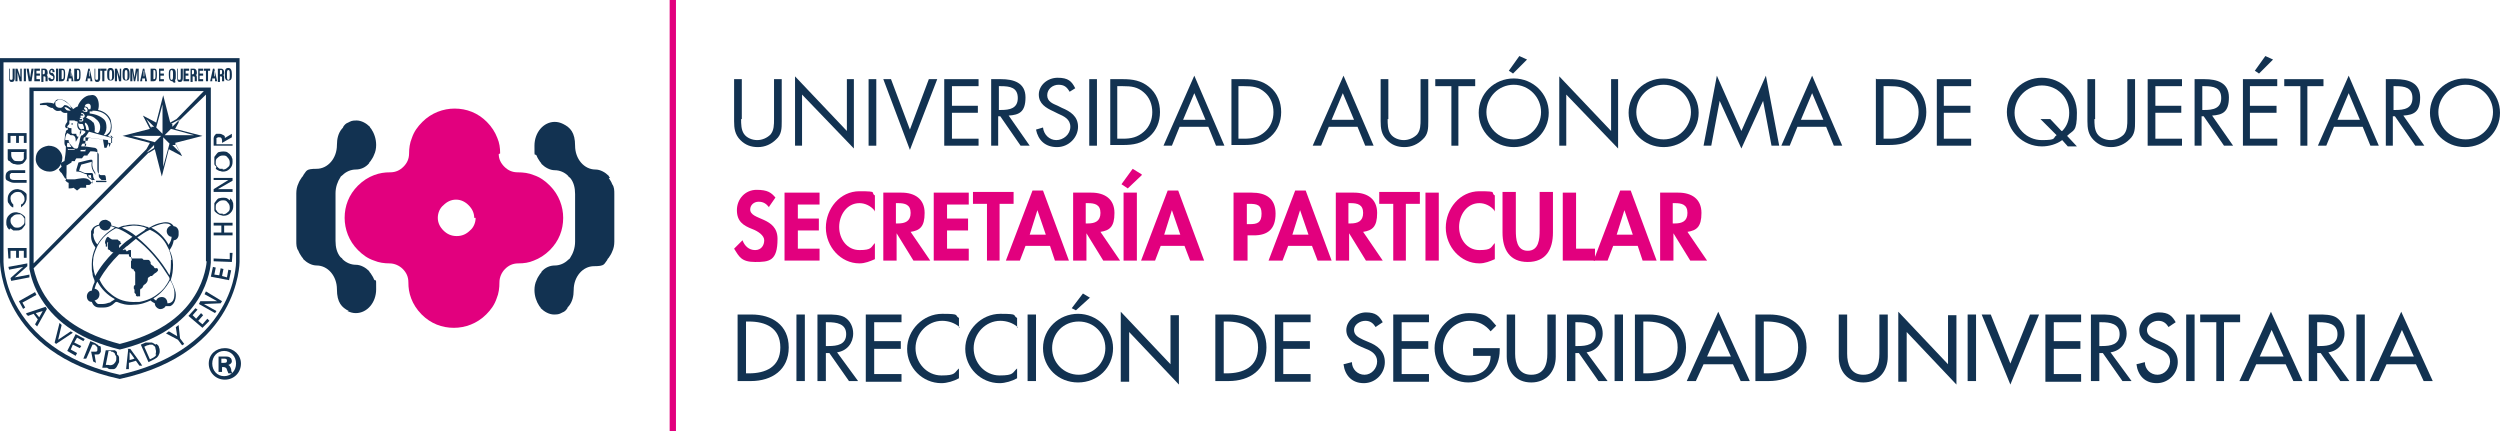 <?xml version="1.0" encoding="UTF-8"?>
<svg id="Capa_1" xmlns="http://www.w3.org/2000/svg" version="1.1" viewBox="0 0 356.9 61.6">
  <!-- Generator: Adobe Illustrator 29.7.1, SVG Export Plug-In . SVG Version: 2.1.1 Build 8)  -->
  <defs>
    <style>
      .st0 {
        fill: #e2007e;
      }

      .st1 {
        fill: #123251;
      }
    </style>
  </defs>
  <rect class="st0" x="95.6" width=".9" height="61.6"/>
  <path class="st1" d="M105.8,17c0,.7,0,1.5.4,2.1.4.6,1.2.9,1.9.9s1.4-.3,1.9-.8c.5-.6.5-1.4.5-2.2v-5.7h1.1v6c0,1,0,1.9-.8,2.6-.7.7-1.6,1.1-2.6,1.1s-1.8-.3-2.5-1c-.8-.8-.9-1.7-.9-2.7v-6h1.1v5.7Z"/>
  <polygon class="st1" points="113.5 10.9 120.9 18.7 120.9 11.3 121.9 11.3 121.9 21.2 114.5 13.5 114.5 20.8 113.5 20.8 113.5 10.9"/>
  <rect class="st1" x="124" y="11.3" width="1.1" height="9.5"/>
  <polygon class="st1" points="129.9 18.5 132.6 11.3 133.8 11.3 129.9 21.4 126.1 11.3 127.2 11.3 129.9 18.5"/>
  <polygon class="st1" points="134.8 11.3 139.7 11.3 139.7 12.3 135.9 12.3 135.9 15.1 139.6 15.1 139.6 16.1 135.9 16.1 135.9 19.8 139.7 19.8 139.7 20.8 134.8 20.8 134.8 11.3"/>
  <path class="st1" d="M142.6,20.8h-1.1v-9.5h1.4c1.8,0,3.5.5,3.5,2.6s-.9,2.5-2.4,2.6l3,4.3h-1.3l-2.9-4.2h-.3v4.2ZM142.6,15.7h.3c1.2,0,2.4-.2,2.4-1.7s-1.1-1.7-2.4-1.7h-.3v3.4Z"/>
  <path class="st1" d="M152.7,13.1c-.4-.7-.8-1-1.6-1s-1.6.6-1.6,1.5.8,1.2,1.5,1.5l.6.3c1.2.5,2.3,1.2,2.3,2.7s-1.3,2.9-3,2.9-2.7-1-3-2.5l1-.3c.1,1,.9,1.8,1.9,1.8s2-.8,2-1.9-.9-1.5-1.8-1.9l-.6-.3c-1.1-.5-2.1-1.1-2.1-2.4s1.2-2.4,2.7-2.4,2,.5,2.5,1.5l-.8.5Z"/>
  <rect class="st1" x="155.5" y="11.3" width="1.1" height="9.5"/>
  <path class="st1" d="M158.5,11.3h1.8c1.4,0,2.6.2,3.7,1.1,1.1.9,1.6,2.2,1.6,3.6s-.5,2.6-1.5,3.5c-1.1,1-2.3,1.2-3.8,1.2h-1.8v-9.5ZM160.3,19.8c1.2,0,2.1-.2,3-1,.8-.7,1.2-1.7,1.2-2.8s-.4-2.1-1.2-2.8c-.9-.8-1.8-.9-3-.9h-.8v7.5h.8Z"/>
  <path class="st1" d="M168.4,18.1l-1.1,2.7h-1.2l4.4-10,4.3,10h-1.2l-1.1-2.7h-4.1ZM170.5,13.3l-1.6,3.8h3.2l-1.6-3.8Z"/>
  <path class="st1" d="M175.8,11.3h1.8c1.4,0,2.6.2,3.7,1.1,1.1.9,1.6,2.2,1.6,3.6s-.5,2.6-1.5,3.5c-1.1,1-2.3,1.2-3.8,1.2h-1.8v-9.5ZM177.6,19.8c1.2,0,2.1-.2,3-1,.8-.7,1.2-1.7,1.2-2.8s-.4-2.1-1.2-2.8c-.9-.8-1.8-.9-3-.9h-.8v7.5h.8Z"/>
  <path class="st1" d="M189.7,18.1l-1.1,2.7h-1.2l4.4-10,4.3,10h-1.2l-1.1-2.7h-4.1ZM191.7,13.3l-1.6,3.8h3.2l-1.6-3.8Z"/>
  <path class="st1" d="M198.1,17c0,.7,0,1.5.4,2.1.4.6,1.2.9,1.9.9s1.4-.3,1.9-.8c.5-.6.5-1.4.5-2.2v-5.7h1.1v6c0,1,0,1.9-.8,2.6-.7.7-1.6,1.1-2.6,1.1s-1.8-.3-2.5-1c-.8-.8-.9-1.7-.9-2.7v-6h1.1v5.7Z"/>
  <polygon class="st1" points="208.2 20.8 207.2 20.8 207.2 12.3 204.9 12.3 204.9 11.3 210.6 11.3 210.6 12.3 208.2 12.3 208.2 20.8"/>
  <path class="st1" d="M221.1,16.1c0,2.7-2.2,4.9-5,4.9s-5-2.2-5-4.9,2.2-4.9,5-4.9,5,2.2,5,4.9M212.2,16c0,2.1,1.7,3.9,3.9,3.9s3.9-1.8,3.9-3.9-1.7-3.9-3.9-3.9-3.9,1.8-3.9,3.9M217.9,8.6l-1.9,1.9-.6-.4,1.5-2.1,1.1.5Z"/>
  <polygon class="st1" points="222.6 10.9 230 18.7 230 11.3 231 11.3 231 21.2 223.6 13.5 223.6 20.8 222.6 20.8 222.6 10.9"/>
  <path class="st1" d="M242.5,16.1c0,2.7-2.2,4.9-5,4.9s-5-2.2-5-4.9,2.2-4.9,5-4.9,5,2.2,5,4.9M233.6,16c0,2.1,1.7,3.9,3.9,3.9s3.9-1.8,3.9-3.9-1.7-3.9-3.9-3.9-3.9,1.8-3.9,3.9"/>
  <polygon class="st1" points="245.1 10.8 248.6 18.7 252.1 10.8 254 20.8 252.9 20.8 251.7 14.4 251.7 14.4 248.6 21.2 245.5 14.4 245.5 14.4 244.3 20.8 243.2 20.8 245.1 10.8"/>
  <path class="st1" d="M256.6,18.1l-1.1,2.7h-1.2l4.4-10,4.3,10h-1.2l-1.1-2.7h-4.1ZM258.7,13.3l-1.6,3.8h3.2l-1.6-3.8Z"/>
  <path class="st1" d="M267.9,11.3h1.8c1.4,0,2.6.2,3.7,1.1,1.1.9,1.6,2.2,1.6,3.6s-.5,2.6-1.6,3.5c-1.1,1-2.3,1.2-3.8,1.2h-1.8v-9.5ZM269.7,19.8c1.2,0,2.1-.2,3-1,.8-.7,1.2-1.7,1.2-2.8s-.4-2.1-1.2-2.8c-.9-.8-1.8-.9-3-.9h-.8v7.5h.8Z"/>
  <polygon class="st1" points="276.5 11.3 281.4 11.3 281.4 12.3 277.5 12.3 277.5 15.1 281.3 15.1 281.3 16.1 277.5 16.1 277.5 19.8 281.4 19.8 281.4 20.8 276.5 20.8 276.5 11.3"/>
  <path class="st1" d="M294.4,20c-.8.6-1.9.9-2.9.9-2.7,0-5-2.2-5-4.9s2.2-4.9,5-4.9,5,2.2,5,5-.5,2.4-1.4,3.3l1.4,1.5h-1.3l-.8-.9ZM294.4,18.7c.7-.7,1-1.6,1-2.6,0-2.2-1.7-3.9-3.9-3.9s-3.9,1.8-3.9,3.9,1.7,3.9,3.9,3.9,1.5-.3,2.1-.7l-2.3-2.3h1.4l1.6,1.7Z"/>
  <path class="st1" d="M299,17c0,.7,0,1.5.4,2.1.4.6,1.2.9,1.9.9s1.4-.3,1.9-.8c.5-.6.5-1.4.5-2.2v-5.7h1.1v6c0,1,0,1.9-.8,2.6-.7.7-1.6,1.1-2.6,1.1s-1.8-.3-2.5-1c-.8-.8-.9-1.7-.9-2.7v-6h1.1v5.7Z"/>
  <polygon class="st1" points="306.6 11.3 311.5 11.3 311.5 12.3 307.7 12.3 307.7 15.1 311.4 15.1 311.4 16.1 307.7 16.1 307.7 19.8 311.5 19.8 311.5 20.8 306.6 20.8 306.6 11.3"/>
  <path class="st1" d="M314.4,20.8h-1.1v-9.5h1.4c1.8,0,3.5.5,3.5,2.6s-.9,2.5-2.4,2.6l3,4.3h-1.3l-2.9-4.2h-.3v4.2ZM314.4,15.7h.3c1.2,0,2.4-.2,2.4-1.7s-1.1-1.7-2.4-1.7h-.3v3.4Z"/>
  <path class="st1" d="M320.2,11.3h4.9v1h-3.9v2.8h3.8v1h-3.8v3.7h3.9v1h-4.9v-9.5ZM324.4,8.6l-1.9,1.9-.6-.4,1.5-2.1,1.1.5Z"/>
  <polygon class="st1" points="329.4 20.8 328.4 20.8 328.4 12.3 326.1 12.3 326.1 11.3 331.7 11.3 331.7 12.3 329.4 12.3 329.4 20.8"/>
  <path class="st1" d="M333.2,18.1l-1.1,2.7h-1.2l4.4-10,4.3,10h-1.2l-1.1-2.7h-4.1ZM335.3,13.3l-1.6,3.8h3.2l-1.6-3.8Z"/>
  <path class="st1" d="M341.7,20.8h-1.1v-9.5h1.4c1.8,0,3.5.5,3.5,2.6s-.9,2.5-2.4,2.6l3,4.3h-1.3l-2.9-4.2h-.3v4.2ZM341.7,15.7h.3c1.2,0,2.4-.2,2.4-1.7s-1.1-1.7-2.4-1.7h-.3v3.4Z"/>
  <path class="st1" d="M356.9,16.1c0,2.7-2.2,4.9-5,4.9s-5-2.2-5-4.9,2.2-4.9,5-4.9,5,2.2,5,4.9M348.1,16c0,2.1,1.7,3.9,3.9,3.9s3.9-1.8,3.9-3.9-1.7-3.9-3.9-3.9-3.9,1.8-3.9,3.9"/>
  <g>
    <path class="st0" d="M109.8,29.6c-.4-.5-.8-.8-1.5-.8s-1.2.5-1.2,1.1c0,1.6,3.9,1,3.9,4.2s-1.2,3.3-3.2,3.3-2.3-.8-3-1.9l1.2-1.2c.3.8.9,1.4,1.8,1.4s1.3-.7,1.3-1.4-.9-1.3-1.7-1.6c-1.3-.5-2.2-1.1-2.2-2.7s1.2-2.9,2.8-2.9,2.1.4,2.7,1.1l-.9,1.3Z"/>
    <path class="st0" d="M113.9,29.1v2.1h3v1.7h-3v2.6h3.1v1.7h-5v-9.7h5v1.7h-3.1Z"/>
    <path class="st0" d="M124.8,30c-.5-.6-1.3-1-2.1-1-1.8,0-2.9,1.7-2.9,3.4s1.1,3.3,2.9,3.3,1.6-.4,2.2-1v2.3c-.7.3-1.4.6-2.2.6-2.7,0-4.8-2.4-4.8-5.1s2-5.2,4.8-5.2,1.5.2,2.2.6v2.3Z"/>
    <path class="st0" d="M132.7,37.2h-2.3l-2.4-3.9h0v3.9h-1.9v-9.7h2.6c1.9,0,3.3.9,3.3,2.9s-.7,2.5-2,2.7l2.8,4.1ZM128,31.9h.2c1,0,1.8-.3,1.8-1.5s-.8-1.4-1.8-1.4h-.3v2.9Z"/>
    <path class="st0" d="M135.2,29.1v2.1h3v1.7h-3v2.6h3.1v1.7h-5v-9.7h5v1.7h-3.1Z"/>
    <path class="st0" d="M142.8,37.2h-1.9v-8.1h-2v-1.7h5.8v1.7h-2v8.1Z"/>
    <path class="st0" d="M146.4,35.1l-.8,2.1h-2l3.8-10h1.5l3.7,10h-2l-.7-2.1h-3.4ZM148.1,30h0l-1.1,3.5h2.3l-1.2-3.5Z"/>
    <path class="st0" d="M159.8,37.2h-2.3l-2.4-3.9h0v3.9h-1.9v-9.7h2.6c1.9,0,3.3.9,3.3,2.9s-.7,2.5-2,2.7l2.8,4.1ZM155.1,31.9h.2c1,0,1.8-.3,1.8-1.5s-.8-1.4-1.8-1.4h-.3v2.9Z"/>
    <path class="st0" d="M163,25l-2,1.9-.9-.6,1.6-2.2,1.3.8ZM162.3,37.2h-1.9v-9.7h1.9v9.7Z"/>
    <path class="st0" d="M165.7,35.1l-.8,2.1h-2l3.8-10h1.5l3.7,10h-2l-.8-2.1h-3.4ZM167.3,30h0l-1.1,3.5h2.3l-1.2-3.5Z"/>
    <path class="st0" d="M178,37.2h-1.9v-9.7h2.6c2,0,3.4.8,3.4,3s-1.1,3.1-3.1,3.1h-.9v3.6ZM178,32h.4c1.1,0,1.7-.2,1.7-1.5s-.7-1.4-1.8-1.4h-.3v2.9Z"/>
    <path class="st0" d="M183.9,35.1l-.8,2.1h-2l3.8-10h1.5l3.7,10h-2l-.8-2.1h-3.4ZM185.6,30h0l-1.1,3.5h2.3l-1.2-3.5Z"/>
    <path class="st0" d="M197.3,37.2h-2.3l-2.4-3.9h0v3.9h-1.9v-9.7h2.6c1.9,0,3.3.9,3.3,2.9s-.7,2.5-2,2.7l2.8,4.1ZM192.6,31.9h.2c1,0,1.8-.3,1.8-1.5s-.8-1.4-1.8-1.4h-.3v2.9Z"/>
    <path class="st0" d="M200.8,37.2h-1.9v-8.1h-2v-1.7h5.8v1.7h-2v8.1Z"/>
    <path class="st0" d="M205.4,37.2h-1.9v-9.7h1.9v9.7Z"/>
    <path class="st0" d="M213.3,30c-.5-.6-1.3-1-2.1-1-1.8,0-2.9,1.7-2.9,3.4s1.1,3.3,2.9,3.3,1.6-.4,2.2-1v2.3c-.7.3-1.4.6-2.2.6-2.7,0-4.8-2.4-4.8-5.1s2-5.2,4.8-5.2,1.5.2,2.2.6v2.3Z"/>
    <path class="st0" d="M214.5,27.4h1.9v5.5c0,1.2.1,2.9,1.7,2.9s1.7-1.7,1.7-2.9v-5.5h1.9v5.8c0,2.4-1,4.2-3.6,4.2s-3.6-1.8-3.6-4.2v-5.8Z"/>
    <path class="st0" d="M225,35.5h2.7v1.7h-4.6v-9.7h1.9v8.1Z"/>
    <path class="st0" d="M230.3,35.1l-.8,2.1h-2l3.8-10h1.5l3.7,10h-2l-.7-2.1h-3.4ZM231.9,30h0l-1.1,3.5h2.3l-1.2-3.5Z"/>
    <path class="st0" d="M243.6,37.2h-2.3l-2.4-3.9h0v3.9h-1.9v-9.7h2.6c1.9,0,3.3.9,3.3,2.9s-.7,2.5-2,2.7l2.8,4.1ZM238.9,31.9h.2c1,0,1.8-.3,1.8-1.5s-.8-1.4-1.8-1.4h-.3v2.9Z"/>
  </g>
  <g>
    <path class="st1" d="M105.3,44.9h2c2.9,0,5.3,1.5,5.3,4.7s-2.4,4.8-5.4,4.8h-1.9v-9.5ZM106.5,53.3h.4c2.4,0,4.5-.9,4.5-3.7s-2.1-3.7-4.5-3.7h-.4v7.3Z"/>
    <path class="st1" d="M114.9,54.4h-1.2v-9.5h1.2v9.5Z"/>
    <path class="st1" d="M122.6,54.4h-1.4l-2.8-4h-.5v4h-1.2v-9.5h1.4c.8,0,1.8,0,2.5.4.8.5,1.2,1.4,1.2,2.3,0,1.4-.9,2.5-2.3,2.7l3,4.1ZM117.9,49.4h.4c1.2,0,2.5-.2,2.5-1.7s-1.4-1.7-2.6-1.7h-.3v3.4Z"/>
    <path class="st1" d="M123.6,44.9h5.1v1.1h-3.9v2.7h3.8v1.1h-3.8v3.6h3.9v1.1h-5.1v-9.5Z"/>
    <path class="st1" d="M137,46.7c-.7-.6-1.6-.9-2.5-.9-2.1,0-3.8,1.8-3.8,3.9s1.6,3.9,3.7,3.9,1.8-.4,2.5-1v1.4c-.7.4-1.7.7-2.5.7-2.7,0-4.9-2.2-4.9-4.9s2.3-5,5-5,1.7.2,2.4.6v1.4Z"/>
    <path class="st1" d="M145.3,46.7c-.7-.6-1.6-.9-2.5-.9-2.1,0-3.8,1.8-3.8,3.9s1.6,3.9,3.7,3.9,1.8-.4,2.5-1v1.4c-.7.4-1.7.7-2.5.7-2.7,0-4.9-2.2-4.9-4.9s2.3-5,5-5,1.7.2,2.4.6v1.4Z"/>
    <path class="st1" d="M147.9,54.4h-1.2v-9.5h1.2v9.5Z"/>
    <path class="st1" d="M158.9,49.7c0,2.8-2.2,4.9-5,4.9s-5-2.1-5-4.9,2.3-4.9,5-4.9,5,2.2,5,4.9ZM157.8,49.7c0-2.1-1.6-3.8-3.8-3.8s-3.8,1.7-3.8,3.8,1.7,3.8,3.8,3.8,3.8-1.7,3.8-3.8ZM155.7,42.4l-2.1,1.9-.6-.3,1.6-2.1,1,.6Z"/>
    <path class="st1" d="M160,44.5l7.1,7.5v-7h1.2v9.9l-7.1-7.5v7.1h-1.2v-9.9Z"/>
    <path class="st1" d="M173.5,44.9h2c2.9,0,5.3,1.5,5.3,4.7s-2.4,4.8-5.4,4.8h-1.9v-9.5ZM174.7,53.3h.4c2.4,0,4.5-.9,4.5-3.7s-2.1-3.7-4.5-3.7h-.4v7.3Z"/>
    <path class="st1" d="M182,44.9h5.1v1.1h-3.9v2.7h3.8v1.1h-3.8v3.6h3.9v1.1h-5.1v-9.5Z"/>
    <path class="st1" d="M196.4,46.7c-.4-.6-.8-.9-1.5-.9s-1.6.5-1.6,1.3.7,1.1,1.3,1.4l.7.3c1.3.5,2.4,1.3,2.4,2.9s-1.3,3-3,3-2.7-1.1-2.9-2.7l1.2-.3c0,1,.8,1.8,1.8,1.8s1.8-.9,1.8-1.9-.8-1.5-1.6-1.8l-.7-.3c-1.1-.5-2.1-1.1-2.1-2.4s1.4-2.5,2.8-2.5,1.9.5,2.4,1.4l-.9.6Z"/>
    <path class="st1" d="M198.9,44.9h5.1v1.1h-3.9v2.7h3.8v1.1h-3.8v3.6h3.9v1.1h-5.1v-9.5Z"/>
    <path class="st1" d="M214.1,49.6v.4c0,2.6-1.8,4.6-4.5,4.6s-4.8-2.3-4.8-4.9,2.2-5,4.9-5,2.9.7,3.9,1.8l-.8.8c-.7-.9-1.8-1.5-3-1.5-2.1,0-3.8,1.7-3.8,3.9s1.6,3.9,3.7,3.9,3.1-1.3,3.1-2.8h-2.5v-1.1h3.8Z"/>
    <path class="st1" d="M216.3,44.9v5.6c0,1.5.5,3,2.3,3s2.3-1.4,2.3-3v-5.6h1.2v6c0,2.1-1.3,3.7-3.5,3.7s-3.5-1.6-3.5-3.7v-6h1.2Z"/>
    <path class="st1" d="M229.6,54.4h-1.4l-2.8-4h-.5v4h-1.2v-9.5h1.4c.8,0,1.8,0,2.5.4.8.5,1.2,1.4,1.2,2.3,0,1.4-.9,2.5-2.3,2.7l3,4.1ZM224.9,49.4h.4c1.2,0,2.5-.2,2.5-1.7s-1.4-1.7-2.6-1.7h-.3v3.4Z"/>
    <path class="st1" d="M231.7,54.4h-1.2v-9.5h1.2v9.5Z"/>
    <path class="st1" d="M233.4,44.9h2c2.9,0,5.3,1.5,5.3,4.7s-2.4,4.8-5.4,4.8h-1.9v-9.5ZM234.6,53.3h.4c2.4,0,4.5-.9,4.5-3.7s-2.1-3.7-4.5-3.7h-.4v7.3Z"/>
    <path class="st1" d="M243.2,52l-1.1,2.4h-1.3l4.5-9.9,4.5,9.9h-1.3l-1.1-2.4h-4.4ZM245.4,47.1l-1.7,3.8h3.4l-1.7-3.8Z"/>
    <path class="st1" d="M250.6,44.9h2c2.9,0,5.3,1.5,5.3,4.7s-2.4,4.8-5.4,4.8h-1.9v-9.5ZM251.8,53.3h.4c2.4,0,4.5-.9,4.5-3.7s-2.1-3.7-4.5-3.7h-.4v7.3Z"/>
    <path class="st1" d="M263.7,44.9v5.6c0,1.5.5,3,2.3,3s2.3-1.4,2.3-3v-5.6h1.2v6c0,2.1-1.3,3.7-3.5,3.7s-3.5-1.6-3.5-3.7v-6h1.2Z"/>
    <path class="st1" d="M271,44.5l7.1,7.5v-7h1.2v9.9l-7.1-7.5v7.1h-1.2v-9.9Z"/>
    <path class="st1" d="M282.1,54.4h-1.2v-9.5h1.2v9.5Z"/>
    <path class="st1" d="M287,51.9l2.8-7h1.3l-4.1,10-4.1-10h1.3l2.8,7Z"/>
    <path class="st1" d="M292,44.9h5.1v1.1h-3.9v2.7h3.8v1.1h-3.8v3.6h3.9v1.1h-5.1v-9.5Z"/>
    <path class="st1" d="M304.4,54.4h-1.4l-2.8-4h-.5v4h-1.2v-9.5h1.4c.8,0,1.8,0,2.5.4.8.5,1.2,1.4,1.2,2.3,0,1.4-.9,2.5-2.3,2.7l3,4.1ZM299.7,49.4h.4c1.2,0,2.5-.2,2.5-1.7s-1.4-1.7-2.6-1.7h-.3v3.4Z"/>
    <path class="st1" d="M309.6,46.7c-.4-.6-.8-.9-1.5-.9s-1.6.5-1.6,1.3.7,1.1,1.3,1.4l.7.3c1.3.5,2.4,1.3,2.4,2.9s-1.3,3-3,3-2.7-1.1-2.9-2.7l1.2-.3c0,1,.8,1.8,1.8,1.8s1.8-.9,1.8-1.9-.8-1.5-1.6-1.8l-.7-.3c-1.1-.5-2.1-1.1-2.1-2.4s1.4-2.5,2.8-2.5,1.9.5,2.4,1.4l-.9.6Z"/>
    <path class="st1" d="M313.3,54.4h-1.2v-9.5h1.2v9.5Z"/>
    <path class="st1" d="M317.6,54.4h-1.2v-8.4h-2.3v-1.1h5.7v1.1h-2.3v8.4Z"/>
    <path class="st1" d="M322.1,52l-1.1,2.4h-1.3l4.5-9.9,4.5,9.9h-1.3l-1.1-2.4h-4.4ZM324.3,47.1l-1.7,3.8h3.4l-1.7-3.8Z"/>
    <path class="st1" d="M335.5,54.4h-1.4l-2.8-4h-.5v4h-1.2v-9.5h1.4c.8,0,1.8,0,2.5.4.8.5,1.2,1.4,1.2,2.3,0,1.4-.9,2.5-2.3,2.7l3,4.1ZM330.8,49.4h.4c1.2,0,2.5-.2,2.5-1.7s-1.4-1.7-2.6-1.7h-.3v3.4Z"/>
    <path class="st1" d="M337.6,54.4h-1.2v-9.5h1.2v9.5Z"/>
    <path class="st1" d="M340.7,52l-1.1,2.4h-1.3l4.5-9.9,4.5,9.9h-1.3l-1.1-2.4h-4.4ZM342.9,47.1l-1.7,3.8h3.4l-1.7-3.8Z"/>
  </g>
  <path class="st1" d="M34.4,51.9c0,1.3-1,2.3-2.3,2.3s-2.3-1-2.3-2.3,1-2.2,2.3-2.2,2.3,1,2.3,2.2M30.3,51.9c0,1,.7,1.8,1.7,1.8s1.7-.8,1.7-1.8-.7-1.8-1.7-1.8-1.7.8-1.7,1.8M31.7,53.1h-.5v-2.2c.2,0,.5,0,.9,0s.6,0,.8.2c.1,0,.2.3.2.5s-.2.4-.5.5h0c.2.1.3.3.4.6,0,.3.1.5.2.6h-.6c0,0-.1-.3-.2-.5,0-.2-.2-.4-.5-.4h-.2v.9ZM31.7,51.8h.2c.3,0,.5,0,.5-.3s-.2-.3-.5-.3-.2,0-.3,0v.6Z"/>
  <path class="st1" d="M1.4,9.8v1.3c0,.2,0,.3.2.3s.2-.1.2-.3v-1.3h.3v1.3c0,.5-.2.6-.4.6s-.4,0-.4-.6v-1.3h.3Z"/>
  <polygon class="st1" points="2.5 9.8 2.9 11 2.9 11 2.9 9.8 3.1 9.8 3.1 11.6 2.8 11.6 2.5 10.3 2.5 10.3 2.5 11.6 2.2 11.6 2.2 9.8 2.5 9.8"/>
  <rect class="st1" x="3.4" y="9.8" width=".3" height="1.8"/>
  <polygon class="st1" points="4.1 9.8 4.3 11.1 4.3 11.1 4.5 9.8 4.8 9.8 4.5 11.6 4.1 11.6 3.8 9.8 4.1 9.8"/>
  <polygon class="st1" points="5.7 9.8 5.7 10.1 5.2 10.1 5.2 10.5 5.7 10.5 5.7 10.8 5.2 10.8 5.2 11.3 5.7 11.3 5.7 11.6 4.9 11.6 4.9 9.8 5.7 9.8"/>
  <path class="st1" d="M5.9,9.8h.5c.2,0,.4.2.4.5s0,.4-.2.4h0c.2,0,.2.2.2.6,0,.2,0,.3,0,.3h0s-.3,0-.3,0c0,0,0-.1,0-.2v-.3c0-.1,0-.2-.2-.2h-.1v.8h-.3v-1.8ZM6.1,10.6h.1c.1,0,.2,0,.2-.3s0-.3-.2-.3h-.1v.5Z"/>
  <path class="st1" d="M7.2,11h0c0,.2,0,.3.2.3s.2,0,.2-.2,0-.2-.2-.3c-.2-.1-.4-.2-.4-.5s.2-.5.4-.5.4.1.4.5h0s-.3,0-.3,0c0-.2,0-.3-.1-.3s-.2.1-.2.2,0,.2.1.2h.2c.2.2.3.4.3.6,0,.4-.2.6-.5.6s-.4-.2-.4-.5h0c0,0,.3,0,.3,0Z"/>
  <rect class="st1" x="8" y="9.8" width=".3" height="1.8"/>
  <path class="st1" d="M8.5,9.8h.4c.4,0,.4.3.4.9s-.1.9-.5.9h-.4v-1.8ZM8.8,11.3h.1c.2,0,.2-.2.2-.7s0-.6-.2-.6h-.1v1.3Z"/>
  <path class="st1" d="M9.8,9.8h.3l.4,1.8h-.3v-.4h-.4v.4h-.3l.4-1.8ZM9.9,10.9h.3v-.8h-.1v.8Z"/>
  <path class="st1" d="M10.7,9.8h.4c.4,0,.4.3.4.9s-.1.9-.5.9h-.4v-1.8ZM11,11.3h.1c.2,0,.2-.2.2-.7s0-.6-.2-.6h-.1v1.3Z"/>
  <path class="st1" d="M12.5,9.8h.3l.4,1.8h-.3v-.4h-.4v.4h-.3l.4-1.8ZM12.5,10.9h.3v-.8h-.1v.8Z"/>
  <path class="st1" d="M13.6,9.8v1.3c0,.2,0,.3.2.3s.2-.1.2-.3v-1.3h.3v1.3c0,.5-.2.6-.4.6s-.4,0-.4-.6v-1.3h.3Z"/>
  <polygon class="st1" points="15.2 9.8 15.2 10.1 14.9 10.1 14.9 11.6 14.6 11.6 14.6 10.1 14.3 10.1 14.3 9.8 15.2 9.8"/>
  <path class="st1" d="M15.8,9.7c.4,0,.5.4.5.9s0,.9-.5.9-.5-.4-.5-.9,0-.9.5-.9M15.8,11.4c.2,0,.2-.2.2-.7s0-.7-.2-.7-.2.2-.2.7,0,.7.2.7"/>
  <polygon class="st1" points="16.7 9.8 17.1 11 17.1 11 17.1 9.8 17.3 9.8 17.3 11.6 17 11.6 16.7 10.3 16.7 10.3 16.7 11.6 16.4 11.6 16.4 9.8 16.7 9.8"/>
  <path class="st1" d="M18,9.7c.4,0,.5.4.5.9s0,.9-.5.9-.5-.4-.5-.9,0-.9.5-.9M18,11.4c.2,0,.2-.2.2-.7s0-.7-.2-.7-.2.2-.2.7,0,.7.2.7"/>
  <polygon class="st1" points="18.6 9.8 19 9.8 19.2 11.1 19.2 11.1 19.4 9.8 19.8 9.8 19.8 11.6 19.6 11.6 19.6 10.1 19.6 10.1 19.3 11.6 19.1 11.6 18.9 10.1 18.9 10.1 18.9 11.6 18.6 11.6 18.6 9.8"/>
  <path class="st1" d="M20.3,9.8h.3l.4,1.8h-.3v-.4h-.4v.4h-.3l.4-1.8ZM20.3,10.9h.3v-.8h-.1v.8Z"/>
  <path class="st1" d="M21.6,9.8h.4c.4,0,.4.3.4.9s-.1.9-.5.9h-.4v-1.8ZM21.9,11.3h.1c.2,0,.2-.2.2-.7s0-.6-.2-.6h-.1v1.3Z"/>
  <polygon class="st1" points="23.4 9.8 23.4 10.1 22.9 10.1 22.9 10.5 23.4 10.5 23.4 10.8 22.9 10.8 22.9 11.3 23.4 11.3 23.4 11.6 22.7 11.6 22.7 9.8 23.4 9.8"/>
  <path class="st1" d="M24.8,11.8l-.2-.2s0,0,0,0c0,0,0,0,0,0-.4,0-.5-.4-.5-.9s0-.9.5-.9.5.4.5.9,0,.6-.1.7v.2c.1,0,0,.2,0,.2ZM24.5,11.4c.2,0,.2-.2.2-.7s0-.7-.2-.7-.2.2-.2.7,0,.7.2.7"/>
  <path class="st1" d="M25.4,9.8v1.3c0,.2,0,.3.2.3s.2-.1.2-.3v-1.3h.3v1.3c0,.5-.2.6-.4.6s-.4,0-.4-.6v-1.3h.3Z"/>
  <polygon class="st1" points="27 9.8 27 10.1 26.5 10.1 26.5 10.5 26.9 10.5 26.9 10.8 26.5 10.8 26.5 11.3 27 11.3 27 11.6 26.2 11.6 26.2 9.8 27 9.8"/>
  <path class="st1" d="M27.2,9.8h.5c.2,0,.4.2.4.5s0,.4-.2.4h0c.2,0,.2.2.2.6,0,.2,0,.3,0,.3h0s-.3,0-.3,0c0,0,0-.1,0-.2v-.3c0-.1,0-.2-.2-.2h-.1v.8h-.3v-1.8ZM27.4,10.6h.1c.1,0,.2,0,.2-.3s0-.3-.2-.3h-.1v.5Z"/>
  <polygon class="st1" points="29 9.8 29 10.1 28.5 10.1 28.5 10.5 29 10.5 29 10.8 28.5 10.8 28.5 11.3 29 11.3 29 11.6 28.3 11.6 28.3 9.8 29 9.8"/>
  <polygon class="st1" points="30 9.8 30 10.1 29.7 10.1 29.7 11.6 29.4 11.6 29.4 10.1 29.1 10.1 29.1 9.8 30 9.8"/>
  <path class="st1" d="M30.3,9.8h.3l.4,1.8h-.3v-.4h-.4v.4h-.3l.4-1.8ZM30.4,10.9h.3v-.8h-.1v.8Z"/>
  <path class="st1" d="M31.1,9.8h.5c.2,0,.4.2.4.5s0,.4-.2.4h0c.2,0,.2.2.2.6,0,.2,0,.3,0,.3h0s-.3,0-.3,0c0,0,0-.1,0-.2v-.3c0-.1,0-.2-.2-.2h-.1v.8h-.3v-1.8ZM31.4,10.6h.1c.1,0,.2,0,.2-.3s0-.3-.2-.3h-.1v.5Z"/>
  <path class="st1" d="M32.6,9.7c.4,0,.5.4.5.9s0,.9-.5.9-.5-.4-.5-.9,0-.9.5-.9M32.6,11.4c.2,0,.2-.2.2-.7s0-.7-.2-.7-.2.2-.2.7,0,.7.2.7"/>
  <polygon class="st1" points="1.5 19.4 2.3 19.4 2.3 20.4 2.7 20.4 2.7 19.4 3.4 19.4 3.4 20.4 3.8 20.4 3.8 19 1.1 19 1.1 20.4 1.5 20.4 1.5 19.4"/>
  <path class="st1" d="M1.4,23c.1.2.3.3.5.4.2,0,.4.1.6.1s.4,0,.6-.1c.2,0,.3-.2.5-.4,0-.1.2-.2.2-.4,0,0,0-.2,0-.2,0,0,0-.2,0-.3v-.8H1.1v.7c0,.3,0,.5,0,.6,0,.1,0,.3.2.4M3.4,21.8v.4c0,.2,0,.3,0,.4,0,0,0,.2-.1.2,0,.1-.2.2-.3.2-.1,0-.3,0-.4,0-.3,0-.6,0-.7-.2-.2-.2-.3-.4-.3-.7v-.4h1.9Z"/>
  <path class="st1" d="M1.3,25.9c.2.1.4.2.8.2h1.7v-.4h-1.6c-.3,0-.4,0-.6-.1-.1,0-.2-.2-.2-.4s0-.2,0-.3c0,0,.1-.1.2-.2,0,0,0,0,0,0,0,0,0,0,0,0,0,0,.1,0,.3,0h1.7v-.4h-1.7c-.4,0-.6,0-.8.2-.2.1-.3.4-.3.7s0,.5.3.6"/>
  <path class="st1" d="M3,29.1h0v.5h0c.2-.2.4-.3.6-.6.1-.2.2-.4.2-.7s0-.4,0-.5c0-.2-.2-.3-.3-.4-.1-.1-.3-.2-.5-.3-.2,0-.3-.1-.5-.1-.4,0-.7.1-1,.4-.3.3-.4.6-.4,1s0,.5.2.7c.1.2.3.4.5.5h.1c0,0,0-.4,0-.4h0c-.1-.1-.2-.2-.3-.4,0-.1-.1-.3-.1-.4,0-.3,0-.5.3-.7.2-.2.4-.3.7-.3s.5,0,.7.3c.2.2.3.4.3.7s0,.3-.1.4c0,.1-.2.3-.3.4"/>
  <path class="st1" d="M1.5,32.6c.1.1.3.2.4.3.2,0,.3,0,.5,0s.4,0,.5-.1c.2,0,.3-.2.4-.3.1-.1.2-.3.3-.4,0-.2,0-.3,0-.5s0-.4,0-.5c0-.2-.2-.3-.3-.4-.1-.1-.3-.2-.5-.3-.2,0-.3-.1-.5-.1-.4,0-.7.1-1,.4-.3.3-.4.6-.4,1s0,.4.1.6c0,.2.2.3.3.5M1.5,31.6c0-.3,0-.5.3-.7.2-.2.4-.3.7-.3s.3,0,.4,0c.1,0,.3.2.4.3,0,0,.1.2.2.3,0,0,0,.2,0,.3,0,.3,0,.5-.3.7-.2.2-.4.3-.7.3s-.5,0-.7-.3c-.2-.2-.3-.4-.3-.7"/>
  <polygon class="st1" points="1.5 35.8 2.3 35.8 2.3 36.8 2.7 36.8 2.7 35.8 3.4 35.8 3.4 36.8 3.8 36.8 3.8 35.4 1.1 35.4 1.2 36.9 1.5 36.9 1.5 35.8"/>
  <polygon class="st1" points="4.2 39.2 2.1 39.6 3.9 38 3.9 37.6 1.2 38.1 1.3 38.5 3.3 38.1 1.5 39.7 1.6 40.1 4.2 39.6 4.2 39.2"/>
  <polygon class="st1" points="5.2 42.1 5 41.7 2.7 43 3.3 44.1 3.6 43.9 3.2 43.2 5.2 42.1"/>
  <path class="st1" d="M3.7,44.8l.3.3.8-.3.6.8-.4.7.3.3,1.4-2.5-.2-.3-2.7.9ZM6.1,44.4l-.5.9-.5-.6,1-.3Z"/>
  <polygon class="st1" points="10.1 47.3 8.3 48.5 8.8 46.4 8.5 46.1 7.8 48.9 8 49.1 10.4 47.5 10.1 47.3"/>
  <polygon class="st1" points="11 48.2 11.9 48.7 12.1 48.4 10.8 47.7 9.6 50.1 10.8 50.8 11 50.4 10.1 49.9 10.4 49.2 11.4 49.7 11.6 49.4 10.6 48.9 11 48.2"/>
  <path class="st1" d="M14.1,49.4c0,0-.1-.2-.2-.2,0,0-.2-.1-.3-.2l-.7-.3-1,2.5h.4c0,.1.9-2,.9-2h.3c.2.2.3.2.3.3,0,0,0,0,.1.1,0,0,0,.1,0,.2s0,.1,0,.2c0,.1-.1.2-.2.2-.1,0-.2,0-.4,0h-.3c0-.1.3,1.4.3,1.4l.4.2-.2-1.2c0,0,.1,0,.2,0,0,0,.2,0,.3,0,.2,0,.3-.2.4-.4,0-.1,0-.3,0-.4,0-.1,0-.3-.1-.4"/>
  <path class="st1" d="M16.7,50.3c0-.1-.2-.2-.3-.3,0,0-.1,0-.2,0,0,0-.2,0-.3,0h-.8c0-.1-.5,2.5-.5,2.5h.7c.2.2.4.2.5.2s0,0,0,0c.1,0,.3,0,.4,0,.2,0,.4-.2.5-.4.1-.2.2-.4.3-.6,0-.2,0-.4,0-.6,0-.2-.1-.4-.3-.5M15.8,50.2c.2,0,.3,0,.4.1,0,0,.2.1.2.2,0,.1.1.2.2.4,0,.1,0,.3,0,.4,0,.3-.2.5-.4.7-.2.1-.4.2-.7.1h-.4c0,0,.4-2,.4-2h.4Z"/>
  <path class="st1" d="M18.3,49.9l-.3,2.8h.4c0-.1,0-.9,0-.9l1-.3.5.7h.4c0-.1-1.7-2.4-1.7-2.4h-.4ZM19.2,51.2l-.7.2v-1.1c.1,0,.7.9.7.9Z"/>
  <path class="st1" d="M22.2,49.2c-.1-.1-.3-.2-.5-.3-.1,0-.3,0-.4,0,0,0-.2,0-.2,0s-.2,0-.3,0l-.7.3,1.1,2.5.6-.3c.2-.1.4-.2.5-.3.1,0,.2-.2.3-.3.1-.2.2-.4.2-.6,0-.2,0-.4-.1-.6,0-.2-.2-.4-.4-.5M22.3,50.6c0,.2-.3.4-.5.5l-.4.2-.8-1.8.4-.2c.2,0,.3-.1.4-.1,0,0,.2,0,.3,0,.1,0,.2.1.3.2.1,0,.2.2.2.4.1.3.1.5,0,.8"/>
  <polygon class="st1" points="25.5 46.4 25.1 46.7 25.3 48 24.1 47.3 23.7 47.6 25.4 48.5 26 49.3 26.3 49.1 25.7 48.3 25.5 46.4"/>
  <polygon class="st1" points="28.9 46.3 28.3 45.8 29 45 28.7 44.7 28 45.5 27.5 45 28.2 44.2 27.9 44 26.9 45.1 28.9 46.8 29.9 45.8 29.6 45.5 28.9 46.3"/>
  <polygon class="st1" points="29.2 42 31 43 28.6 43 28.4 43.4 30.7 44.7 30.9 44.4 29.1 43.4 31.5 43.3 31.7 43 29.4 41.6 29.2 42"/>
  <polygon class="st1" points="32.4 39.6 31.7 39.4 31.9 38.4 31.5 38.3 31.3 39.3 30.6 39.2 30.8 38.2 30.4 38.1 30.1 39.5 32.7 40 33 38.6 32.6 38.5 32.4 39.6"/>
  <polygon class="st1" points="32.8 37 30.5 36.9 30.5 37.3 33.1 37.4 33.2 36.1 32.8 36.1 32.8 37"/>
  <polygon class="st1" points="30.5 33.2 30.5 33.6 33.2 33.6 33.2 33.2 32 33.2 32 32.2 33.2 32.2 33.2 31.8 30.5 31.8 30.5 32.2 31.6 32.2 31.6 33.2 30.5 33.2"/>
  <path class="st1" d="M32.8,28.6c-.1-.1-.3-.2-.4-.3-.3-.1-.7-.1-1.1,0-.2,0-.3.2-.4.3-.1.1-.2.3-.3.4,0,.2,0,.3,0,.5s0,.4,0,.5c0,.2.2.3.3.4.1.1.3.2.5.3.2,0,.3.1.5.1.4,0,.7-.1,1-.4.3-.3.4-.6.4-1s0-.4-.1-.6c0-.2-.2-.3-.3-.5M31.8,30.5c-.1,0-.3,0-.4,0-.1,0-.3-.2-.4-.3,0,0-.1-.2-.2-.3,0,0,0-.2,0-.3,0-.3,0-.5.3-.7.2-.2.4-.3.7-.3s.5,0,.7.3c.2.2.3.4.3.7s0,.5-.3.7c-.2.2-.4.3-.7.3"/>
  <polygon class="st1" points="33.2 25.4 30.5 25.4 30.5 25.7 32.6 25.7 30.5 27 30.5 27.4 33.2 27.4 33.2 27 31.1 27 33.2 25.8 33.2 25.4"/>
  <path class="st1" d="M30.8,24.1c.1.1.3.2.5.3.2,0,.3.1.5.1.4,0,.7-.1,1-.4.3-.3.4-.6.4-1s0-.4-.1-.6c0-.2-.2-.3-.3-.5-.1-.1-.3-.2-.4-.3-.3-.1-.7-.1-1.1,0-.2,0-.3.2-.4.3-.1.1-.2.3-.3.4,0,.2,0,.3,0,.5s0,.4,0,.5c0,.2.2.3.3.4M31.8,24.1c-.1,0-.3,0-.4,0-.1,0-.3-.2-.4-.3,0,0-.1-.2-.2-.3,0,0,0-.2,0-.3,0-.3,0-.5.3-.7.2-.2.4-.3.7-.3s.5,0,.7.3c.2.2.3.4.3.7s0,.5-.3.7c-.2.2-.4.3-.7.3"/>
  <path class="st1" d="M33.2,20.6h-2.3v-.3c0-.2,0-.3,0-.4,0,0,0-.1,0-.2,0,0,.1,0,.2-.1,0,0,.1,0,.2,0,.1,0,.2,0,.3.1,0,0,.1.2.1.3v.4l1.4-.8v-.5l-1,.6c0,0,0-.1,0-.2,0,0-.1-.2-.2-.2-.2-.1-.3-.2-.6-.2s-.3,0-.4,0c-.1,0-.2.2-.3.3,0,0-.1.2-.1.3,0,0,0,.2,0,.4v.7h2.7v-.4Z"/>
  <path class="st1" d="M8.9,22.5c0,.6-.2,1-.5,1.4-.3.3-.7.6-1.3.6-.6,0-1-.2-1.4-.5-.3-.3-.6-.7-.6-1.3,0-.6.2-1,.5-1.3.3-.3.7-.5,1.3-.6.6,0,1.1.2,1.4.5.3.3.6.7.6,1.3"/>
  <path class="st1" d="M16.2,19.7s-.7-.2-.8-.3c.3-.3.5-.6.5-.9.1-.4,0-.9-.1-1.4-.3-.7-.9-1.2-1.8-1.4.2-.6.1-1.4-.2-1.8-.2-.3-.5-.4-.9-.3-.4,0-.8.2-1.2.6-.2.2-.4.5-.5.7,0,0-.1.3-.1.3,0,0-.3.1-.4.2,0,0-.3.2-.3.2,0,0,0-.2-.2-.3h0c-.3-.4-.6-.7-.9-.9-.4-.2-.7-.3-1-.2-.3,0-.5.3-.6.6-.5-.2-1.3-.2-2,0h0s0,0,0,0c0,0,0,.1,0,.2,0,0,.3,0,.3,0,.2,0,.3,0,.4,0,0,0,.2,0,.2,0,0,0,0,0,0,0,.2.2.5.3.7.4,0,0,.2,0,.2,0,0,0,0,0,.1.1.1.1.2.2.4.3.2.1.5,0,.7,0,.1.2.4.4.9.3,0,.2,0,.5,0,.8h0c0,.1,0,.2,0,.3,0,0,0,.1,0,.2,0,0-.2.3-.2.3,0,0-.1.2-.1.3s0,.2.2.3c0,0,0,0,.1,0,0,0,.1,0,.1,0,0,0,0,.2,0,.2,0,0-.1,0-.2.1,0,0-.1.1-.1.2,0,0,0,.2-.1.3,0,.3-.1.8-.1,1.2,0,.2,0,.4.2.6,0,0,0,0,0,0,0,0,0,0,0,0h0s0,.1,0,.2c0,0,0,0,0,0,0,.6-.1,1.3-.2,1.9,0,0-.1,0-.2.1-.1,0-.3.2-.3.2,0,0,0,.4.1.5,0,0-.4.4-.4.4,0,0,.2.4.4.5.2.3.5.8.5.8,0,0,.2,0,.2,0,0,0-.2.3-.2.3h.1c0,.1.3.3.4.3,0,.2,0,.8,0,.8,0,0,.6,0,.7-.1l.5.4.5-.4h.8s0-.3,0-.4c0,0,.3,0,.4,0,0,0,.1,0,.2-.1.2-.2.3-.4.3-.6,0,0,0,0,0,0h0s1.8,0,1.9,0c.1,0,0-.2,0-.4,0,0,0-.3-.2-.3-.1,0-.4,0-.5,0-.1,0-.2-.1-.3-.2-.2-.2-.2-.5-.2-.9s0-.6,0-1c0-.3,0-1.1,0-1.1,0,0,0-.1,0-.2,0,0,0-.1,0-.2-.1-.2-.3-.3-.4-.3,0,0-1.4-.2-1.4-.2,0,0,0-.5.1-.6v-.7c.1,0,2.5.3,2.5.3l.2,1.2h.3s.3-.7.3-.7c0,0,.3,0,.3,0,.2,0,0-1.1,0-1.1M13.2,15.8c1.1,0,1.9.4,2.3,1.1.2.3.4.8.3,1.4,0,.5-.4.8-.7,1-.1,0-.2,0-.3,0,.2-.3.4-.6.4-1.1,0-.5-.1-.9-.3-1.1-.5-.5-1.2-.8-2.1-.9,0,0,0-.2,0-.3.1,0,.3,0,.4,0M13.3,17.5c-.2-.3-.6-.5-1-.7,0,0,.1-.2.2-.3.5,0,.9.2,1.2.5.3.2.6.6.6,1.1s-.1.7-.3.9c-.2,0-.3-.1-.5-.2.1-.5,0-1.1-.2-1.4M12.7,18.6c-.1,0-.3,0-.4-.1,0-.3-.1-.6-.2-.8,0,0,0-.1.1-.2.3.2.5.6.5,1.2M12.6,14.8c.4,0,.4.5.3.8,0,0-.2,0-.3,0,0-.3-.3-.4-.5-.4,0-.2.2-.4.5-.4M11.8,15.7c.1,0,.2.2.4.2,0-.1,0-.2,0-.2,0,0-.2-.1-.2-.2,0,0,0-.1.1-.2t0,0c.2,0,.4.2.4.4,0,.2,0,.3-.3.3-.2,0-.3-.1-.4-.2,0,0,0-.1,0-.2M11.5,16.5c0,0,.1,0,.2,0,0,0,.2,0,.2,0,0,0,0-.1-.1-.2,0,0-.1,0-.2,0,0,0,0-.1,0-.2.2,0,.4.1.5.4,0,.4-.4.4-.6.2,0,0,0-.1,0-.2M11.3,17.2c.1,0,.2,0,.4,0,.1,0,0-.1,0-.2,0,0-.2,0-.3,0,0,0,0-.1,0-.2,0,0,0,0,0,0,.3,0,.5,0,.5.3s-.4.3-.6.2c0,0,0-.1,0-.2M11.2,17.6s0,0,0,0c.1.1.3.1.6.1.1.2.2.4.2.7-.2,0-.3,0-.4.1-.3-.2-.5-.5-.4-1M8.6,15.4c-.4,0-.7-.2-.7-.6s0-.3.2-.4c0,0,.2-.2.4-.2.5,0,.8.3,1.1.5.3.2.5.5.6.8,0,0,0,0,0,0,0,0-.2-.2-.3-.2-.2-.2-.4-.3-.7-.3-.2.2-.3.4-.6.4M9.3,15.5c0,0-.2-.2,0-.2.3,0,.6.3.8.5-.3,0-.6,0-.7-.2M9.6,18.2s0-.1,0-.1c0-.1.2-.3.3-.4,0-.2,0-.3,0-.5.1,0,.2,0,.3,0,0,0,.2,0,.3,0,.1,0,.2,0,.3.1.1,0,.2,0,.3.1-.2.6,0,1.1.5,1.3,0,.4-.3.7-.5.9,0-.1-.1-.2-.2-.3,0,0,0-.1,0-.2-.2,0-.4,0-.6,0,0,0-.1-.1-.1-.2,0,0,0-.2,0-.3,0-.1,0-.2,0-.3-.1,0-.4,0-.4-.1M9.8,19.1c.1,0,.2.2.3.2,0,0,.1,0,.2,0,.3,0,.5.3.5.6,0,0,0,.3,0,.3,0,0,.1,0,.1-.1.2-.3.3-.6.5-.9,0,0,0-.1,0-.2,0,0,0-.1,0-.2,0,0,.2-.1.2-.2.2,0,.4,0,.6.2,0,.2-.3.3-.4.5-.3,0-.3.3-.4.6,0,.3-.1.6-.2.9,0,.2-.1.5-.4.4,0,0,0,0-.1,0-.1,0-.2-.1-.3-.2-.2-.2-.4-.4-.6-.8,0,0,0-.2,0-.2,0,0-.3,0-.5,0,0-.4.1-.8.3-1M12.2,20.9c-.2,0-.4,0-.6,0,0-.2.1-.3.2-.4h.5c0,.2,0,.3-.2.4M12.2,21.3c0,0,0,.2,0,.3-.2,0-.5,0-.7,0,0,0,0-.1,0-.2,0,0,0,0,0,0,.2,0,.4,0,.6,0M9.8,21.3h.4c.1,0,.2,0,.3,0,0,0,.1,0,.1,0,0,0,.1.1.1.1-.2,0-.5,0-.8,0s-.2,0-.2-.2c0,0,0,0,0,0M9.6,20.9c-.1,0,0-.3,0-.5,0,0,0,0,0,0h.3c0,.2.2.4.3.6h-.6ZM13.5,25.6c0,0,0,.2,0,.3,0-.1,0-.3-.1-.4,0-.1-.1-.2-.1-.3,0-.2,0-.5-.2-.5s-.6,0-.9,0c-.3,0-.6-.3-.9-.3,0-.2.3-.9.3-.9,0,0,0,0,0,0,0,0,1.1-.3,1.5-.4-.1.6,0,1.1.4,1.6,0,.1.1.2.1.3,0,0,0,.2,0,.3,0,.1,0,.3,0,.4M13.1,25.5c-.3-.1-.5-.2-.5-.5,0,0,.3,0,.4,0,0,0,0,.2,0,.3,0,.1.1.1.1.2M15.1,25.8c0,0,.1,0,.1.1s0,.1-.1.1h-1.3c0,0-.1,0-.1-.1s0-.1.1-.1h1.3ZM12.5,22.1s0,0,.1-.1c.1-.1.2-.3.3-.4.3,0,.6,0,.9.1.1,0,.3.2.3.4,0,.1,0,.3,0,.5,0,.5,0,1,0,1.5s0,.7,0,1c0,.2.1.3.2.4,0,0,.2.2.2.2h-.9s0-.1,0-.2c0,0,0-.2,0-.3,0-.2,0-.3,0-.5,0,0,0-.1-.1-.2-.2-.3-.4-.8-.3-1.3,0,0,0,0,0-.1,0,0,0,0,0-.1,0,0,0-.2-.1-.2,0,0-.2,0-.2,0-.6.1-1.2.3-1.7.4-.1.3-.2.7-.3,1,0,.1,0,.2,0,.3,0,0,.1,0,.2,0,.5,0,.8.3,1.3.4,0,.5.6.6.8.9,0,0,0,.2,0,.3,0,0,0,.1,0,.1,0,0-.2-.2-.3-.3,0-.1-.2-.2-.3-.3-.5-.3-1.3-.1-1.9,0-.3,0-.5,0-.7,0-.1,0-.3,0-.4,0-.2-.1-.1-.7-.1-1,0-.3,0-.6,0-.9,0,0,0-.1,0-.1,0,0,.1,0,.2-.1.2-.1.3-.2.5-.3,0,0,0-.2.1-.2.1,0,.3,0,.4,0,0-.1.1-.3.2-.4.3,0,.5,0,.8,0,.1-.1.2-.3.3-.4.1,0,.2,0,.3,0,0,0,.1,0,.2,0M16.1,20.4s0,0,0,0c0,0-.2,0-.3,0,0,.2-.1.4-.2.6,0-.3-.2-.7-.2-1-.8-.1-1.7-.2-2.5-.3,0,0-.1,0-.2,0-.1,0-.2.3-.2.4h-.6c0-.1,0-.4.1-.5.2,0,.2-.1.3-.2.1-.2.3-.4.4-.6,1.1.3,2.2.6,3.3.9,0,.1,0,.3,0,.5,0,0,0,.1,0,.2"/>
  <path class="st1" d="M10.4,17.7c0,0,0,.1-.1.1s-.1,0-.1-.1,0-.1.1-.1.1,0,.1.1"/>
  <path class="st1" d="M25.5,33.1c0-.4-.3-.8-.7-.8-.3-.5-.9-.7-1.7-.5-.6.1-1.1.3-1.6.6,0,0-.2.1-.2.1s-.2,0-.2-.1c-.3,0-.5-.2-.8-.2-.7-.2-1.7-.2-2.4,0-.4,0-.7.2-1,.3-.3-.1-.6-.2-1-.3,0-.3-.1-.5-.3-.6-.2-.1-.4-.3-.7-.2-.4,0-.7.3-.8.7-.3,0-.5.2-.7.3-.2.2-.3.4-.4.6,0,.2,0,.5,0,.7,0,.7.3,1.2.6,1.6,0,0,0,0,0,.1-.3.7-.5,1.4-.5,2.3s0,.9.1,1.3c0,.3.1.6.2.8,0,0,.1.2.1.3s0,0,0,.2c-.2.4-.3.7-.4,1.2-.4,0-.7.4-.7.8,0,.5.3.8.7.8.2.5.5.8,1.1.8.2,0,.4,0,.6,0,.7,0,1.2-.3,1.6-.7,0,0,.1-.1.2-.1s0,0,.1,0c.7.3,1.4.5,2.4.4,1,0,1.7-.3,2.4-.6.2.2.4.3.6.4,0,.4.3.7.6.8.4.1.7-.1.9-.3,0,0,0,0,0-.1,0,0,.1,0,.2,0,.2,0,.3,0,.5,0,.5-.2.8-.8.8-1.6,0-.5-.2-.9-.3-1.2-.1-.3-.3-.6-.4-.9,0,0,0-.1,0-.1s0,0,0,0c.2-.6.3-1.3.3-2.1,0-.8-.2-1.5-.5-2.1.3-.4.5-.8.6-1.4.4,0,.7-.4.7-.8M18.9,32.2c.8,0,1.5.1,2.1.4-.2,0-.3.2-.4.3-.4.3-.8.5-1.2.8-.6-.5-1.3-.9-2-1.2.4-.2,1-.2,1.6-.3M13.4,33.4c0-.2,0-.3,0-.5,0-.4.4-.6.8-.7,0,0,0,0,0,0,0,.4.4.7.8.7.4,0,.7-.2.8-.6.2,0,.4.1.6.2-1.1.6-1.9,1.4-2.5,2.4-.3-.3-.6-.9-.6-1.6M17.4,34.7s-.1,0-.2,0c0,0,0-.1,0-.2,0,0-.1-.1-.2-.1,0,0-.2-.2-.2-.2,0,0-.2,0-.3,0,0,0,0,0-.1,0,0,0-.2,0-.3,0-.3,0-.6-.4-.7-.4s-.3.3-.3.4c0,0-.1.2-.1.3,0,0,0,.1,0,.2,0,0,.1.2.1.2,0,0,0,.1,0,.1,0,0,0,.1,0,.2,0,0,.1,0,.2,0,0,0,0-.2,0-.2,0,0,0-.1,0-.1h0c0-.2,0-.3,0-.3,0,0,0,0,.1,0,.1,0,0,.1,0,.2,0,.1,0,.3,0,.5v.3c.1,0,.2.1.2.1.1,0,0,0,.1,0,0,0,0,.1.1.2,0,0,.1,0,.1,0,0,0,0,.1.1.1,0,0,.1,0,.2,0,0,0,0,0,0,0h0c-1,1-1.9,2.1-2.6,3.4-.2-.6-.4-1.4-.3-2.2,0-.6.2-1.1.4-1.6.5-1.3,1.5-2.3,2.8-3,0,0,.1,0,.2,0,0,0,.2.1.3.1.7.3,1.3.7,1.9,1.1-.2.2-.8.6-.8.6,0,0-.5.4-.7.6-.2.2-.4.4-.4.4,0,0,0-.2,0-.2,0,0,0-.2.1-.3,0,0,.1,0,.2-.1h0s0,0,0-.1h-.1ZM15.6,43.2c-.3.1-.6.2-1,.2,0,0-.1,0-.2,0-.1,0-.2,0-.3,0-.3,0-.4-.3-.6-.5.4-.1.7-.4.7-.9,0-.4-.3-.7-.7-.8.1-.3.2-.7.4-1,.6,1.1,1.4,1.9,2.5,2.5-.2.2-.5.3-.7.5M17.8,35.5c0,.1,0,.2-.1.2,0,0-.1,0-.2,0,.1-.1.6-.6.7-.6.5-.4.8-.7,1.2-1,1.7,1.3,3.1,2.9,4.3,4.8.1.2.3.4.4.6,0,0,.1.2.1.2,0,0,0,.1,0,.2-.4.8-.9,1.5-1.6,2-.7.6-1.6,1-2.7,1.2h-.3c-1.6.1-2.7-.3-3.6-1-.8-.6-1.4-1.3-1.8-2.2.8-1.4,1.7-2.5,2.8-3.6,0,0,0,0,0,0,.2,0,.3,0,.5,0,.2,0,.3,0,.4,0,.1,0,.3,0,.5,0,0,.3,0,.3.2.4.2,0,.2,0,.2.3,0,.1,0,.1,0,.2,0,0-.1,0-.1.1,0,0,0,.3,0,.3,0,0,0,.2,0,.3s0,.2,0,.3c0,0,0,.1.2.2,0,0,0,0,0,0,0,.1.2,0,.2.1,0,0,0,.1,0,.1,0,0,0,0,0,0,.1.1.2.2.2.3,0,.4,0,.9,0,1.3,0,.1,0,.3,0,.4,0,0,0,0,0,.1,0,0,0,0-.1,0,0,0,0,.1-.1.2,0,0,0,.1,0,.2,0,0,0,0,0,.1,0,0,.1.1.1.2,0,.1,0,.3,0,.4,0,0,.2.2.2.2,0,0,0,.1,0,.2,0,0,.2.2.3.1h.3c0,0,0-.2,0-.2,0,0,0-.1,0-.2,0,0,0,0,0,0,0,0,0,0,0,0,0-.1,0-.6,0-.6,0,0,0,0,0,0,0,0,0,0,.1,0,0,0,0,0,0-.1,0,0,0,0,.1,0,0,0,.1-.1.1-.1,0,0,.1-.1.1-.2,0,0,.1-.1.1-.2,0,0,.2-.1.3-.2.2-.2.3-.4.3-.6,0-.2,0-.2.1-.3,0,0,.2-.1.3-.2,0,0,.1,0,.2,0,0,0,.2-.2.2-.2.1-.1.2-.2.4-.3.1-.1.4-.3.2-.5,0-.2-.2-.1-.3-.1-.2,0-.2-.2-.3-.3-.1-.1-.4-.2-.4-.4,0,0,0-.1,0-.2,0,0,0,0-.1-.1-.1-.1,0-.2-.3-.2-.1,0-.2,0-.3,0-.1,0,0,0-.2,0,0,0,0,0-.1,0,0,0-.1-.1-.2-.2,0,0-.2,0-.2,0,0,0,0,0,0,0-.1,0-.3,0-.4,0-.1,0-.3,0-.4,0-.2,0,0,0-.2,0,0,0-.3,0-.4,0,0,0,0-.1,0-.2,0,0,0-.1,0-.1,0,0,0,0,0,0,0-.1,0-.1,0-.2,0-.1,0-.1,0-.2,0,0,0-.1,0-.2,0,0,0,0,0-.1,0,0,0-.1,0-.2,0,0-.3,0-.3,0l-.3.2ZM24.9,41.9c0,.8-.2,1.4-1,1.4,0-.5-.3-.9-.8-.9-.4,0-.7.2-.8.5-.1,0-.3-.2-.4-.3,1-.6,1.8-1.5,2.4-2.6.3.5.6,1.1.6,1.8M24.4,37.1c0,.8,0,1.6-.2,2.2-1.2-2.1-2.8-3.9-4.6-5.4.6-.4,1.1-.8,1.8-1.1,1.1.5,2,1.3,2.5,2.4.3.5.5,1.2.6,1.9M24.1,35c-.6-1.1-1.4-1.9-2.5-2.5.5-.2,1.1-.5,1.8-.6.4,0,.8,0,1,.3,0,0,0,0,0,0-.3.1-.6.4-.6.8s.3.8.7.8c0,0,0,0,0,0,0,.4-.2.8-.4,1.1"/>
  <path class="st1" d="M33.7,8.9v28.5s0,3.2-2.1,6.7c-2.7,4.6-7.7,7.9-14.5,9.4-6.7-1.5-11.7-4.7-14.5-9.4-2.1-3.5-2.1-6.7-2.1-6.7V8.9h33.1ZM34.3,8.3H0v29.1s0,13,17.1,16.7c17.1-3.7,17.1-16.7,17.1-16.7V8.3Z"/>
  <path class="st1" d="M4.2,12.5v24.9c0,0,0,.3,0,.8,0,0,0,.1,0,.2.2,1,.6,2.6,1.7,4.3,2.2,3.5,5.9,5.9,11.2,7.2,5.3-1.3,9-3.7,11.2-7.2,1.6-2.6,1.8-5,1.8-5.2V12.5H4.2ZM4.8,37.3V13h24.3l-3.9,4-.9.5-1-3.9-1,3.9-1.9-1,1,1.9-3.9,1,3.9,1-.5.9L4.8,37.6c0-.1,0-.2,0-.2M23.5,19.3l.9-.9,3.3.9h-4.2ZM25,20.5l.7,1.3-1.1-1.1h.4ZM24.2,20.5l-.9,3.3v-4.2l.9.9ZM24.4,17.7l1.3-.7-1.1,1.1v-.4ZM20.9,21.8l1.1-1.1v.4c.1,0-1.1.7-1.1.7ZM22.1,20.3l-3.3-.9h4.2l-.9.9ZM21.6,18.3l-.7-1.3,1.1,1.1h-.4ZM22.3,18.2l.9-3.3v4.2l-.9-.9ZM29.5,37.3c0,.2-.2,2.5-1.7,4.9-2,3.3-5.6,5.6-10.7,6.9-5-1.3-8.6-3.6-10.7-6.9-1-1.6-1.4-3-1.6-3.9l16.4-16.5h.1c0,0,.8-.5.8-.5l1,3.9,1-3.9,1.9,1-1-1.9,3.9-1-3.9-1,.5-.9v-.2c0,0,3.9-3.8,3.9-3.8v23.8Z"/>
  <path class="st1" d="M87.1,25.4c0,0-.2-.2-.2-.3-.5-.5-1.2-.9-1.9-.9-1.6,0-2.9-1.5-2.9-3.4s-.7-2.6-1.7-3.1c-.4-.2-.8-.3-1.2-.3-1.6,0-2.9,1.5-2.9,3.4s0,1,.3,1.4c.1.3.3.6.5.9,0,0,0,0,0,0,0,0,.2.2.2.3.5.5,1.2.9,1.9.9.7,0,1.4.3,1.9.8,0,.1.2.2.3.3.5.6.7,1.4.7,2.3v6.8c0,.9-.3,1.7-.7,2.3,0,.1-.2.2-.3.3-.5.5-1.2.8-1.9.8-.7,0-1.4.3-1.9.9,0,.1-.1.2-.2.3h0c-.2.3-.4.6-.5.9-.2.4-.3.9-.3,1.4,0,.9.3,1.7.7,2.3,0,0,.2.2.2.3.5.5,1.2.9,1.9.9s.8-.1,1.2-.3c.3-.1.5-.3.7-.6,0-.1.1-.2.2-.3.5-.6.7-1.4.7-2.3,0-1.9,1.3-3.4,2.9-3.4s1.4-.3,1.9-.9c0-.1.1-.2.2-.3.2-.3.4-.6.5-.9.2-.4.3-.9.3-1.4v-6.8c0-.5,0-1-.3-1.4-.1-.3-.3-.6-.5-.9"/>
  <path class="st1" d="M49.6,44.4c.4.2.8.3,1.2.3,1.6,0,2.9-1.5,2.9-3.4s0-1-.3-1.4c-.1-.3-.3-.6-.5-.9,0,0,0,0,0,0,0,0-.2-.2-.2-.3-.5-.5-1.2-.9-1.9-.9-.7,0-1.4-.3-1.9-.8,0-.1-.2-.2-.3-.3-.5-.6-.7-1.4-.7-2.3v-6.8c0-.9.3-1.7.7-2.3,0-.1.2-.2.3-.3.5-.5,1.2-.8,1.9-.8.7,0,1.4-.3,1.9-.9,0-.1.1-.2.2-.3,0,0,0,0,0,0,.2-.3.4-.6.5-.9.2-.4.3-.9.3-1.4,0-.9-.3-1.7-.7-2.3,0,0-.2-.2-.2-.3-.5-.5-1.2-.9-1.9-.9s-.8.1-1.2.3c-.3.1-.5.3-.7.6,0,.1-.1.2-.2.3-.5.6-.7,1.4-.7,2.3,0,1.9-1.3,3.4-2.9,3.4s-1.4.3-1.9.9c0,.1-.1.2-.2.3-.2.3-.4.6-.5.9-.2.4-.3.9-.3,1.4v6.8c0,.5,0,1,.3,1.4.1.3.3.6.5.9,0,0,.2.2.2.3.5.5,1.2.9,1.9.9,1.6,0,2.9,1.5,2.9,3.4s.7,2.6,1.7,3.1"/>
  <path class="st0" d="M71.4,21.9c0-.8-.1-1.5-.4-2.2h0c-.3-.8-.8-1.6-1.5-2.3h0c-1.3-1.3-2.9-1.9-4.6-1.9-1.6,0-3.3.6-4.6,1.9-.7.7-1.2,1.4-1.5,2.3h0c-.3.7-.4,1.5-.4,2.2,0,0,0,0,0,0h0c0,.8-.3,1.4-.8,1.9-.5.5-1.1.8-1.9.8-.8,0-1.5.1-2.3.4-.8.3-1.6.8-2.3,1.5-1.3,1.3-1.9,2.9-1.9,4.6,0,1.6.6,3.3,1.9,4.6h0c.7.7,1.4,1.2,2.3,1.5.7.3,1.5.4,2.2.4,0,0,0,0,0,0,.7,0,1.4.3,1.9.8.5.5.8,1.1.8,1.9,0,.8.1,1.5.4,2.3h0c.3.8.8,1.6,1.5,2.3h0c1.3,1.3,2.9,1.9,4.6,1.9,1.6,0,3.3-.6,4.6-1.9.7-.7,1.2-1.4,1.5-2.3h0c.3-.7.4-1.5.4-2.3,0-.7.3-1.4.8-1.9.5-.5,1.1-.8,1.9-.8h0s0,0,0,0c.8,0,1.5-.1,2.2-.4h0c.8-.3,1.6-.8,2.3-1.5,1.3-1.3,1.9-2.9,1.9-4.6,0-1.6-.6-3.3-1.9-4.6h0c-.7-.7-1.4-1.2-2.3-1.5h0c-.7-.3-1.5-.4-2.3-.4s-1.4-.3-1.9-.8c-.5-.5-.8-1.1-.8-1.8,0,0,0,0,0,0M67.9,31.1s0,0,0,0c0,.7-.3,1.4-.8,1.8-.5.5-1.1.8-1.9.8s-1.4-.3-1.9-.8c-.5-.5-.8-1.1-.8-1.8,0,0,0,0,0,0,0-.7.3-1.4.8-1.8.5-.5,1.1-.8,1.8-.8,0,0,0,0,0,0s0,0,0,0c.7,0,1.3.3,1.8.8.5.5.8,1.1.8,1.8"/>
</svg>